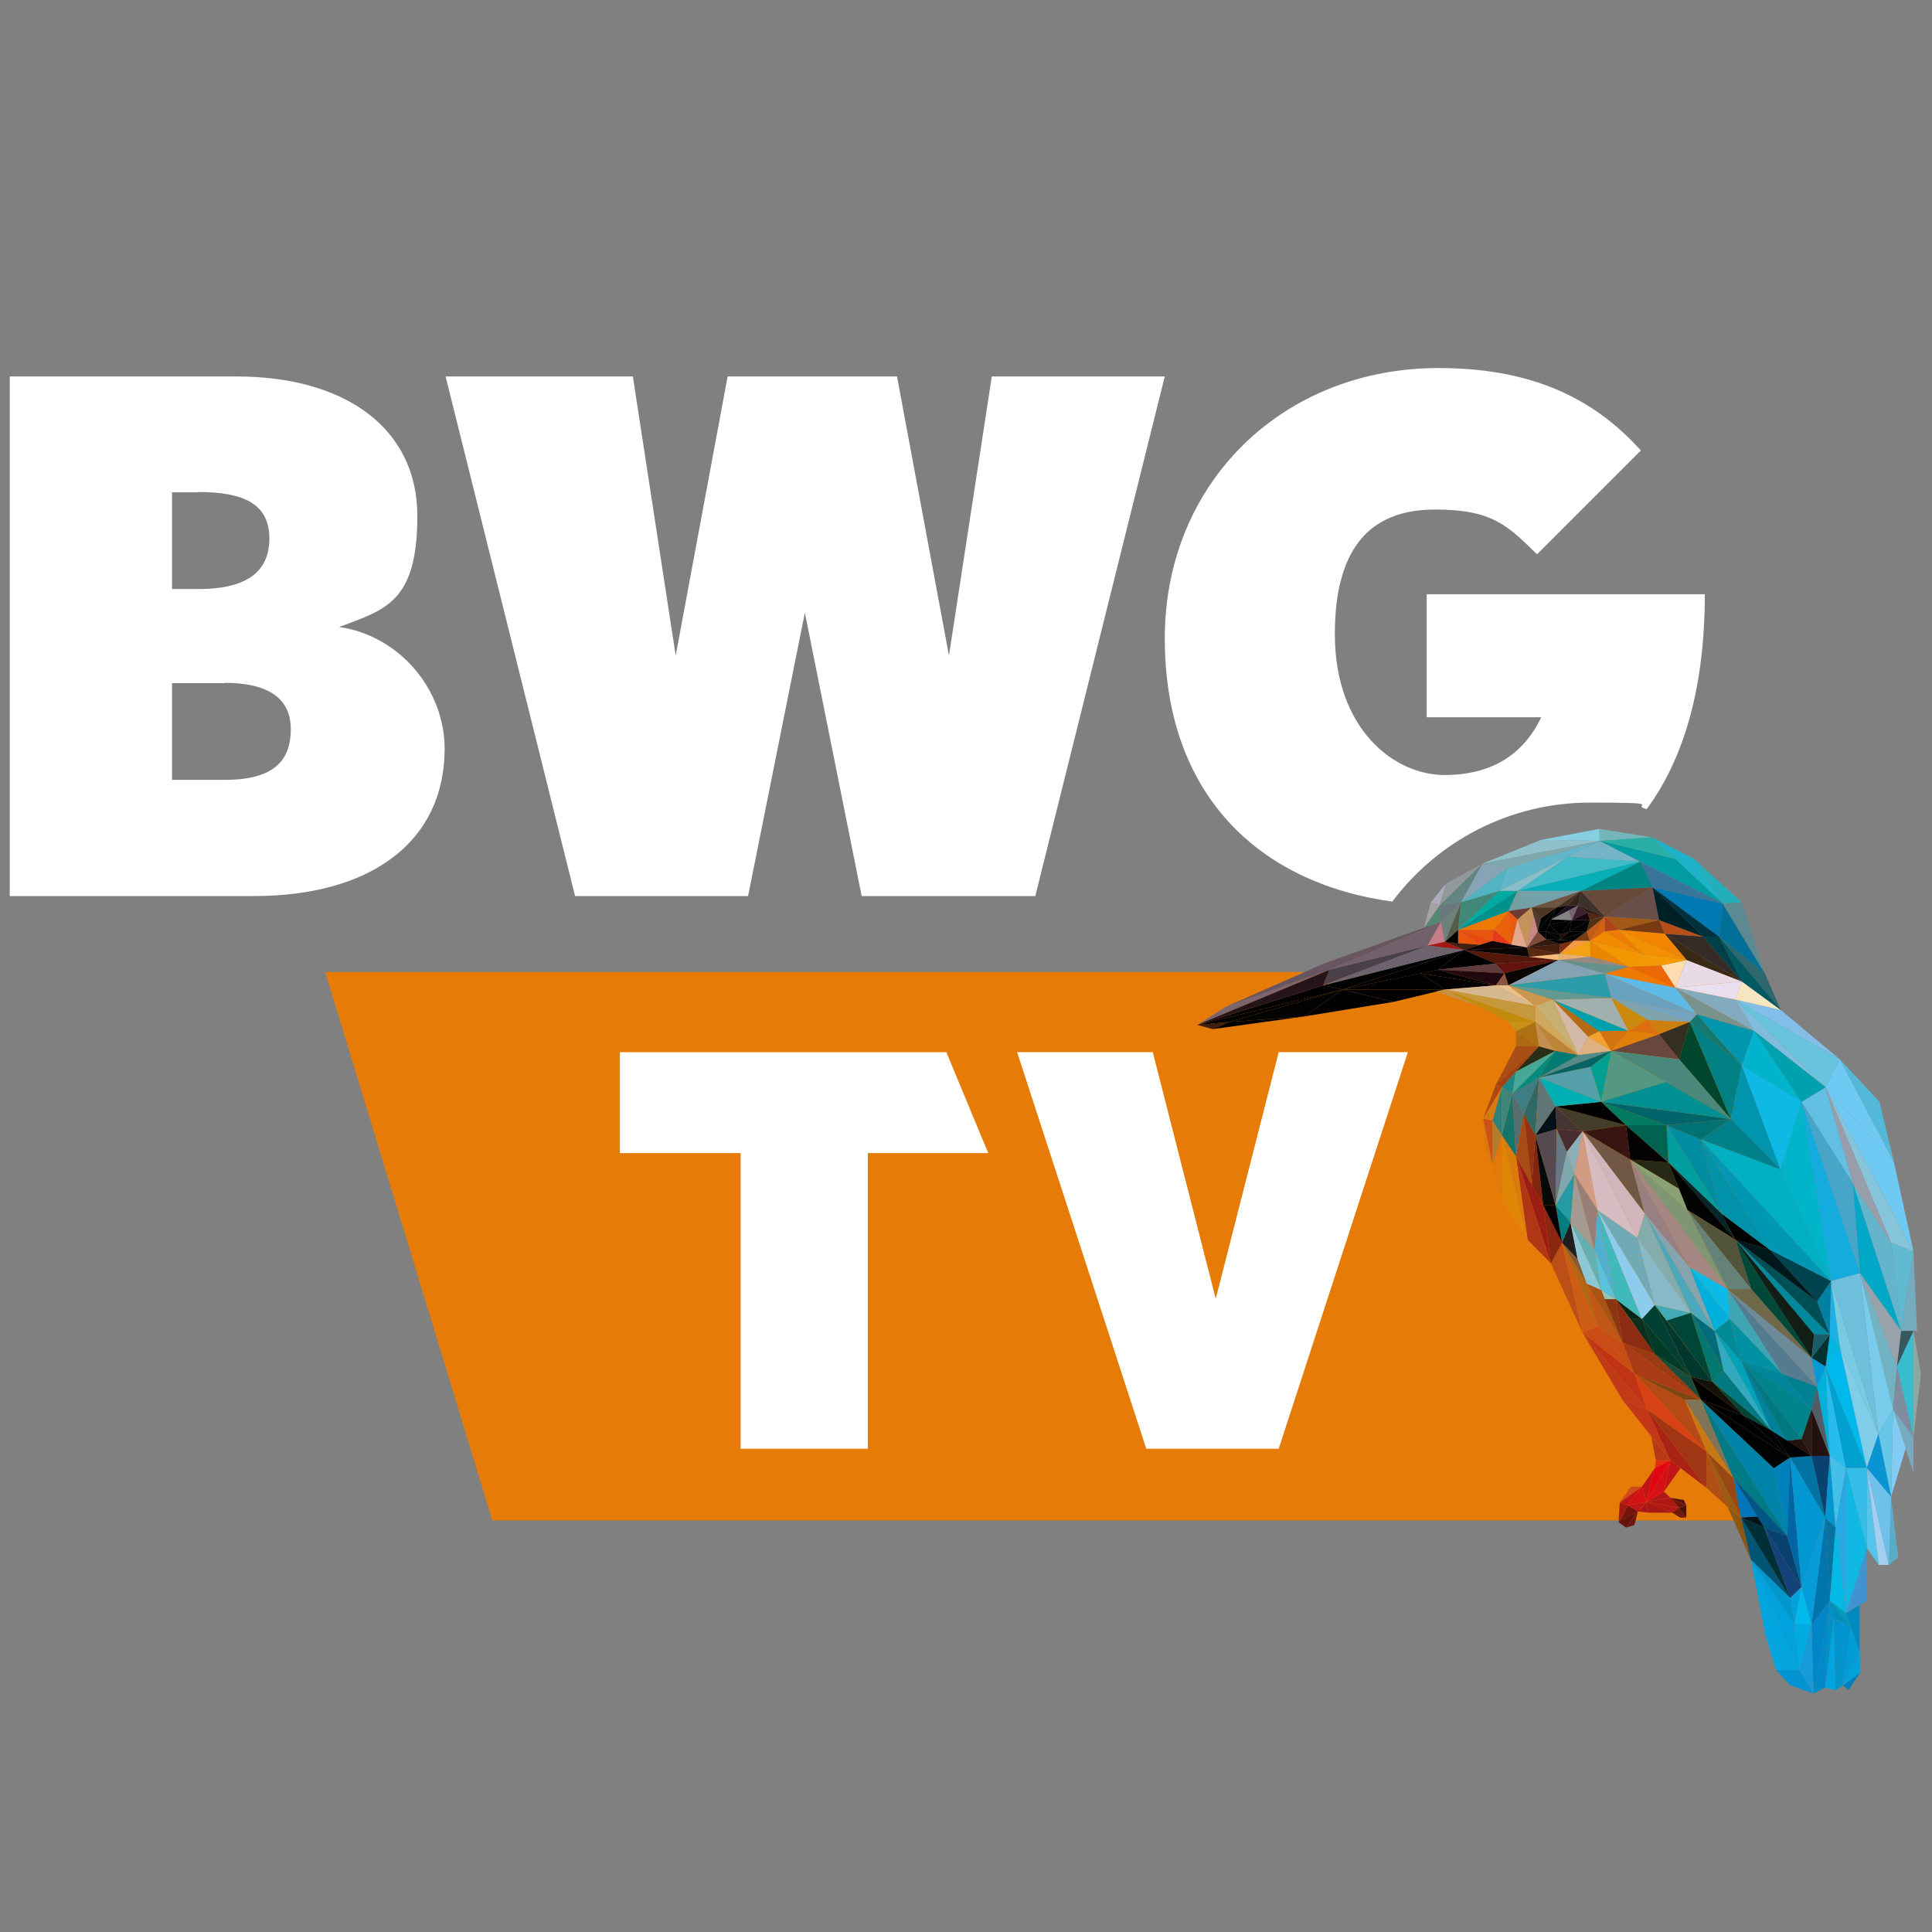 <?xml version="1.0" encoding="UTF-8"?>
<svg id="Laag_1" xmlns="http://www.w3.org/2000/svg" xmlns:xlink="http://www.w3.org/1999/xlink" version="1.1" viewBox="0 0 595.3 595.3">
  <rect x="0" y="0" width="595.3" height="595.3" fill="#808080" stroke="none"/>
  <!-- Generator: Adobe Illustrator 29.2.1, SVG Export Plug-In . SVG Version: 2.1.0 Build 116)  -->
  <defs>
    <style>
      .st0 {
        fill: #00afb4;
      }

      .st1 {
        fill: #88b9c9;
      }

      .st2 {
        fill: #1eb2c9;
      }

      .st3 {
        fill: #b14116;
      }

      .st4 {
        fill: #ad1815;
      }

      .st5 {
        fill: #6b150c;
      }

      .st6 {
        fill: #0097ae;
      }

      .st7 {
        fill: #0fb9e3;
      }

      .st8 {
        fill: #e0800a;
      }

      .st9 {
        fill: #c39242;
      }

      .st10 {
        fill: #562819;
      }

      .st11 {
        fill: #00b9ea;
      }

      .st12 {
        fill: #92c6b4;
      }

      .st13 {
        fill: #0085c8;
      }

      .st14 {
        fill: #008a80;
      }

      .st15 {
        fill: #13130c;
      }

      .st16 {
        fill: #0097cc;
      }

      .st17 {
        fill: #21080e;
      }

      .st18 {
        fill: #006b7b;
      }

      .st19 {
        fill: #06afb7;
      }

      .st20 {
        fill: #ad1816;
      }

      .st21 {
        fill: #85acac;
      }

      .st22 {
        fill: #0097b4;
      }

      .st23 {
        fill: #0bbae6;
      }

      .st24 {
        fill: #e3a78b;
      }

      .st25 {
        fill: #c03a17;
      }

      .st26 {
        fill: #62b6c9;
      }

      .st27 {
        fill: #5eb9e6;
      }

      .st28 {
        fill: #e63a18;
      }

      .st29 {
        fill: #c13317;
      }

      .st30 {
        fill: #d74214;
      }

      .st31 {
        fill: #9c1d14;
      }

      .st32 {
        fill: #a44116;
      }

      .st33 {
        fill: #5b2911;
      }

      .st34 {
        fill: #00251b;
      }

      .st35 {
        fill: #494049;
      }

      .st36 {
        fill: #007273;
      }

      .st37 {
        fill: #88a2b6;
      }

      .st38 {
        fill: #685563;
      }

      .st39 {
        fill: #422110;
      }

      .st40 {
        fill: #0095ca;
      }

      .st41 {
        fill: #807358;
      }

      .st42 {
        fill: #195d68;
      }

      .st43 {
        fill: #556d70;
      }

      .st44 {
        fill: #0092a2;
      }

      .st45 {
        fill: #58c1db;
      }

      .st46 {
        fill: #cd8010;
      }

      .st47 {
        fill: #39759b;
      }

      .st48 {
        fill: #cb974e;
      }

      .st49 {
        fill: #cb890c;
      }

      .st50 {
        fill: #0065a3;
      }

      .st51 {
        fill: #64140e;
      }

      .st52 {
        fill: #883712;
      }

      .st53 {
        fill: #549782;
      }

      .st54 {
        fill: #855a38;
      }

      .st55 {
        fill: #007880;
      }

      .st56 {
        fill: #90989a;
      }

      .st57 {
        fill: #352f22;
      }

      .st58 {
        fill: #05a6e0;
      }

      .st59 {
        fill: #f59b00;
      }

      .st60 {
        fill: #004938;
      }

      .st61 {
        fill: #d57a10;
      }

      .st62 {
        fill: #75b3c6;
      }

      .st63 {
        fill: #f6a016;
      }

      .st64 {
        fill: #0873a0;
      }

      .st65 {
        fill: #549fa9;
      }

      .st66 {
        fill: #97a2aa;
      }

      .st67 {
        fill: #007dba;
      }

      .st68 {
        fill: #009d9f;
      }

      .st69 {
        fill: #d04a1c;
      }

      .st70 {
        fill: #56170b;
      }

      .st71 {
        fill: #008a98;
      }

      .st72 {
        fill: #2c686d;
      }

      .st73 {
        fill: #00b9ec;
      }

      .st74 {
        fill: #a74c16;
      }

      .st75 {
        fill: #557b90;
      }

      .st76 {
        fill: #272916;
      }

      .st77 {
        fill: #d0b6bc;
      }

      .st78 {
        fill: #041118;
      }

      .st79 {
        fill: #050304;
      }

      .st80 {
        fill: #82cbf2;
      }

      .st81 {
        fill: #e0b180;
      }

      .st82 {
        fill: #c18b0c;
      }

      .st83 {
        fill: #54b9d8;
      }

      .st84 {
        fill: #76cae2;
      }

      .st85 {
        fill: #cb5216;
      }

      .st86 {
        fill: #471e0e;
      }

      .st87 {
        fill: #80a7ac;
      }

      .st88 {
        fill: #00b4ce;
      }

      .st89 {
        fill: #7a928c;
      }

      .st90 {
        fill: #1e1e21;
      }

      .st91 {
        fill: #03131c;
      }

      .st92 {
        fill: #c6af73;
      }

      .st93 {
        fill: #007870;
      }

      .st94 {
        fill: #00a1ae;
      }

      .st95 {
        fill: #00889d;
      }

      .st96 {
        fill: #55c3ea;
      }

      .st97 {
        fill: #eb6109;
      }

      .st98 {
        fill: #74160d;
      }

      .st99 {
        fill: #d31116;
      }

      .st100 {
        fill: #00323e;
      }

      .st101 {
        fill: #3e212f;
      }

      .st102 {
        fill: #23110a;
      }

      .st103 {
        fill: #812510;
      }

      .st104 {
        fill: #b13616;
      }

      .st105 {
        fill: #385860;
      }

      .st106 {
        fill: #fdddb0;
      }

      .st107 {
        fill: #85c4d9;
      }

      .st108 {
        fill: #995c14;
      }

      .st109 {
        fill: #00a1d0;
      }

      .st110 {
        fill: #0080ba;
      }

      .st111 {
        fill: #0075ba;
      }

      .st112 {
        fill: #00838b;
      }

      .st113 {
        fill: #e37809;
      }

      .st114 {
        fill: #00808b;
      }

      .st115 {
        fill: #da7c0d;
      }

      .st116 {
        fill: #0b94d3;
      }

      .st117 {
        fill: #47a5c7;
      }

      .st118 {
        fill: #00859a;
      }

      .st119 {
        fill: #c94c16;
      }

      .st120 {
        fill: #d29c84;
      }

      .st121 {
        fill: #030a08;
      }

      .st122 {
        fill: #75a4c1;
      }

      .st123 {
        fill: #14acde;
      }

      .st124 {
        fill: #60b9ce;
      }

      .st125 {
        fill: #f9ba7b;
      }

      .st126 {
        fill: #64b4cb;
      }

      .st127 {
        fill: #c15717;
      }

      .st128 {
        fill: #c18b0d;
      }

      .st129 {
        fill: #8cafb9;
      }

      .st130 {
        fill: #a11814;
      }

      .st131 {
        fill: #6d626e;
      }

      .st132 {
        fill: #628582;
      }

      .st133 {
        fill: #6ec1eb;
      }

      .st134 {
        fill: #16756a;
      }

      .st135 {
        fill: #a71815;
      }

      .st136 {
        fill: #80cde9;
      }

      .st137 {
        fill: #85a4af;
      }

      .st138 {
        fill: #0094ae;
      }

      .st139 {
        fill: #555d49;
      }

      .st140 {
        fill: #f49800;
      }

      .st141 {
        fill: #ea560d;
      }

      .st142 {
        fill: #010102;
      }

      .st143 {
        fill: #c69019;
      }

      .st144 {
        fill: #2aafa7;
      }

      .st145 {
        fill: #4f3b2f;
      }

      .st146 {
        fill: #977f82;
      }

      .st147 {
        fill: #64140d;
      }

      .st148 {
        fill: #7b2f10;
      }

      .st149 {
        fill: #684f4a;
      }

      .st150 {
        fill: #039ad7;
      }

      .st151 {
        fill: #00a4de;
      }

      .st152 {
        fill: #b47d2d;
      }

      .st153 {
        fill: #8eccee;
      }

      .st154 {
        fill: #68c7e9;
      }

      .st155 {
        fill: #009f92;
      }

      .st156 {
        fill: #004634;
      }

      .st157 {
        fill: #da780e;
      }

      .st158 {
        fill: #418578;
      }

      .st159 {
        fill: #009ca2;
      }

      .st160 {
        fill: #272f19;
      }

      .st161 {
        fill: #008583;
      }

      .st162 {
        fill: #251010;
      }

      .st163 {
        fill: #d5b790;
      }

      .st164 {
        fill: #607575;
      }

      .st165 {
        fill: #111e16;
      }

      .st166 {
        fill: #2a1d13;
      }

      .st167 {
        fill: #c67c85;
      }

      .st168 {
        fill: #00b8e0;
      }

      .st169 {
        fill: #5baac8;
      }

      .st170 {
        fill: #e8bf8a;
      }

      .st171 {
        fill: #030203;
      }

      .st172 {
        fill: #6d807a;
      }

      .st173 {
        fill: #989daa;
      }

      .st174 {
        fill: #bb4f17;
      }

      .st175 {
        fill: #c64d16;
      }

      .st176 {
        fill: #6a473e;
      }

      .st177 {
        fill: #009cd6;
      }

      .st178 {
        fill: #c33617;
      }

      .st179 {
        fill: #532f13;
      }

      .st180 {
        fill: #ebaf6d;
      }

      .st181 {
        fill: #32251a;
      }

      .st182 {
        fill: #f18400;
      }

      .st183 {
        fill: #00afc1;
      }

      .st184 {
        fill: #352c28;
      }

      .st185 {
        fill: #7a3c11;
      }

      .st186 {
        fill: #147870;
      }

      .st187 {
        fill: #548875;
      }

      .st188 {
        fill: #8c5713;
      }

      .st189 {
        fill: #75a2aa;
      }

      .st190 {
        fill: #978982;
      }

      .st191 {
        fill: #525d68;
      }

      .st192 {
        fill: #00b1d9;
      }

      .st193 {
        fill: #80bcdd;
      }

      .st194 {
        fill: #658278;
      }

      .st195 {
        fill: #007098;
      }

      .st196 {
        fill: #5d8a92;
      }

      .st197 {
        fill: #004034;
      }

      .st198 {
        fill: #e9dfef;
      }

      .st199 {
        fill: #af4f16;
      }

      .st200 {
        fill: #3a2915;
      }

      .st201 {
        fill: #f5e6c1;
      }

      .st202 {
        fill: #00928a;
      }

      .st203 {
        fill: #6fcaf3;
      }

      .st204 {
        fill: #7d6570;
      }

      .st205 {
        fill: #ae6914;
      }

      .st206 {
        fill: #511010;
      }

      .st207 {
        fill: #008083;
      }

      .st208 {
        fill: #4193d0;
      }

      .st209 {
        fill: #004f55;
      }

      .st210 {
        fill: #8d2c12;
      }

      .st211 {
        fill: #629991;
      }

      .st212 {
        fill: #0b2e21;
      }

      .st213 {
        fill: #27bceb;
      }

      .st214 {
        fill: #249aa4;
      }

      .st215 {
        fill: #008abf;
      }

      .st216 {
        fill: #4d0f0f;
      }

      .st217 {
        fill: #e20613;
      }

      .st218 {
        fill: #201324;
      }

      .st219 {
        fill: #fff;
      }

      .st220 {
        fill: #002125;
      }

      .st221 {
        fill: #0078b2;
      }

      .st222 {
        fill: #1e8888;
      }

      .st223 {
        fill: #68c4dd;
      }

      .st224 {
        fill: #433d2b;
      }

      .st225 {
        fill: #a45816;
      }

      .st226 {
        fill: #7ea7af;
      }

      .st227 {
        fill: #00262e;
      }

      .st228 {
        fill: #ec6807;
      }

      .st229 {
        fill: #68555d;
      }

      .st230 {
        fill: #311a0f;
      }

      .st231 {
        fill: #00462e;
      }

      .st232 {
        fill: #b16715;
      }

      .st233 {
        fill: #804a3b;
      }

      .st234 {
        fill: #d76113;
      }

      .st235 {
        fill: #00abe4;
      }

      .st236 {
        fill: #d4bcc2;
      }

      .st237 {
        fill: #83bee9;
      }

      .st238 {
        fill: #007d80;
      }

      .st239 {
        fill: #43bfe9;
      }

      .st240 {
        fill: #69a2bf;
      }

      .st241 {
        fill: #e8490f;
      }

      .st242 {
        fill: #00434f;
      }

      .st243 {
        fill: #ea590c;
      }

      .st244 {
        fill: #531111;
      }

      .st245 {
        fill: #0092c7;
      }

      .st246 {
        fill: #858285;
      }

      .st247 {
        fill: #f3a22e;
      }

      .st248 {
        fill: #83aabf;
      }

      .st249 {
        fill: #00b9e5;
      }

      .st250 {
        fill: #110506;
      }

      .st251 {
        fill: #e8dbe5;
      }

      .st252 {
        fill: #49887b;
      }

      .st253 {
        fill: #75aabf;
      }

      .st254 {
        fill: #acacbc;
      }

      .st255 {
        fill: #008acb;
      }

      .st256 {
        fill: #528a8a;
      }

      .st257 {
        fill: #007a85;
      }

      .st258 {
        fill: #993b14;
      }

      .st259 {
        fill: #043232;
      }

      .st260 {
        fill: #d07512;
      }

      .st261 {
        fill: #3f7d85;
      }

      .st262 {
        fill: #64928a;
      }

      .st263 {
        fill: #18060f;
      }

      .st264 {
        fill: #005860;
      }

      .st265 {
        fill: #dd6e0f;
      }

      .st266 {
        fill: #705844;
      }

      .st267 {
        fill: #c11617;
      }

      .st268 {
        fill: #4aa7bc;
      }

      .st269 {
        fill: #31aabf;
      }

      .st270 {
        fill: #783b11;
      }

      .st271 {
        fill: #8ac8d5;
      }

      .st272 {
        fill: #004049;
      }

      .st273 {
        fill: #8abcc9;
      }

      .st274 {
        fill: #88553e;
      }

      .st275 {
        fill: #a93c16;
      }

      .st276 {
        fill: #ac4a16;
      }

      .st277 {
        fill: #63afb1;
      }

      .st278 {
        fill: #331c0f;
      }

      .st279 {
        fill: #ce8588;
      }

      .st280 {
        fill: #00181c;
      }

      .st281 {
        fill: #994715;
      }

      .st282 {
        fill: #0eb9e5;
      }

      .st283 {
        fill: #a4a1a1;
      }

      .st284 {
        fill: #53b4c1;
      }

      .st285 {
        fill: #007b73;
      }

      .st286 {
        fill: #73606b;
      }

      .st287 {
        fill: #00aaa0;
      }

      .st288 {
        fill: #006352;
      }

      .st289 {
        fill: #c6925c;
      }

      .st290 {
        fill: #72150c;
      }

      .st291 {
        fill: #005575;
      }

      .st292 {
        fill: #463434;
      }

      .st293 {
        fill: #7f8c9f;
      }

      .st294 {
        fill: #40b9bd;
      }

      .st295 {
        fill: #0097d1;
      }

      .st296 {
        fill: #62bfe3;
      }

      .st297 {
        fill: #3ea5b4;
      }

      .st298 {
        fill: #008fb9;
      }

      .st299 {
        fill: #0094d3;
      }

      .st300 {
        fill: #af1816;
      }

      .st301 {
        fill: #4f3421;
      }

      .st302 {
        fill: #f49a43;
      }

      .st303 {
        fill: #86cfe3;
      }

      .st304 {
        fill: #0093d2;
      }

      .st305 {
        fill: #f28b00;
      }

      .st306 {
        fill: #306865;
      }

      .st307 {
        fill: #72b6bb;
      }

      .st308 {
        fill: #6d5541;
      }

      .st309 {
        fill: #0073a2;
      }

      .st310 {
        fill: #a59a92;
      }

      .st311 {
        fill: #39bbd0;
      }

      .st312 {
        fill: #2a827b;
      }

      .st313 {
        fill: #7d4712;
      }

      .st314 {
        fill: #492b32;
      }

      .st315 {
        fill: #c87812;
      }

      .st316 {
        fill: #ab7113;
      }

      .st317 {
        fill: #42bbc9;
      }

      .st318 {
        fill: #54afce;
      }

      .st319 {
        fill: #977f78;
      }

      .st320 {
        fill: #a94f16;
      }

      .st321 {
        fill: #b64a17;
      }

      .st322 {
        fill: #005585;
      }

      .st323 {
        fill: #00656b;
      }

      .st324 {
        fill: #00a1b9;
      }

      .st325 {
        fill: #010203;
      }

      .st326 {
        fill: #391511;
      }

      .st327 {
        fill: #c19051;
      }

      .st328 {
        fill: #059cd9;
      }

      .st329 {
        fill: #bf1717;
      }

      .st330 {
        fill: #00a7c7;
      }

      .st331 {
        fill: #3f1e0f;
      }

      .st332 {
        fill: #8a2711;
      }

      .st333 {
        fill: #b46c14;
      }

      .st334 {
        fill: #a4ceef;
      }

      .st335 {
        fill: #923413;
      }

      .st336 {
        fill: #b64e17;
      }

      .st337 {
        fill: #418878;
      }

      .st338 {
        fill: #0092a9;
      }

      .st339 {
        fill: #ef7900;
      }

      .st340 {
        fill: #056265;
      }

      .st341 {
        fill: #70aab4;
      }

      .st342 {
        fill: #e22d13;
      }

      .st343 {
        fill: #1a4c3b;
      }

      .st344 {
        fill: #70684a;
      }

      .st345 {
        fill: #432e28;
      }

      .st346 {
        fill: #33bde7;
      }

      .st347 {
        fill: #c11717;
      }

      .st348 {
        fill: #85a2b4;
      }

      .st349 {
        fill: #a2afaf;
      }

      .st350 {
        fill: #a13615;
      }

      .st351 {
        fill: #e08607;
      }

      .st352 {
        fill: #a48782;
      }

      .st353 {
        fill: #260d09;
      }

      .st354 {
        fill: #677885;
      }

      .st355 {
        fill: #e67b07;
      }

      .st356 {
        fill: #78cbeb;
      }

      .st357 {
        fill: #004638;
      }

      .st358 {
        fill: #739fa2;
      }

      .st359 {
        fill: #e9550d;
      }

      .st360 {
        fill: #41aab4;
      }

      .st361 {
        fill: #00382f;
      }

      .st362 {
        fill: #0097d3;
      }

      .st363 {
        fill: #007a82;
      }

      .st364 {
        fill: #00b5ca;
      }

      .st365 {
        fill: #756270;
      }

      .st366 {
        fill: #a92415;
      }

      .st367 {
        fill: #88a275;
      }

      .st368 {
        fill: #007b62;
      }

      .st369 {
        fill: #a41915;
      }

      .st370 {
        fill: #2d9ca9;
      }

      .st371 {
        fill: #0a426f;
      }

      .st372 {
        fill: #7f9675;
      }

      .st373 {
        fill: #159bd8;
      }

      .st374 {
        fill: #0075ad;
      }

      .st375 {
        fill: #72160c;
      }

      .st376 {
        fill: #23afb9;
      }

      .st377 {
        fill: #c6983e;
      }

      .st378 {
        fill: #009fac;
      }

      .st379 {
        fill: #d51016;
      }

      .st380 {
        fill: #002f37;
      }

      .st381 {
        fill: #cd5d15;
      }

      .st382 {
        fill: #6d8a99;
      }

      .st383 {
        fill: #008f92;
      }

      .st384 {
        fill: #684a39;
      }

      .st385 {
        fill: #52553b;
      }

      .st386 {
        fill: #0080a3;
      }

      .st387 {
        fill: #cfa75d;
      }

      .st388 {
        fill: #6d3b32;
      }

      .st389 {
        fill: #d3b9a9;
      }

      .st390 {
        fill: #009cbe;
      }

      .st391 {
        fill: #00809a;
      }

      .st392 {
        fill: #5f3b3e;
      }

      .st393 {
        fill: #f49600;
      }

      .st394 {
        fill: #010202;
      }

      .st395 {
        fill: #0083a8;
      }

      .st396 {
        fill: #008090;
      }

      .st397 {
        fill: #1bb1e7;
      }

      .st398 {
        fill: #c35c16;
      }

      .st399 {
        fill: #25151a;
      }

      .st400 {
        fill: #144278;
      }

      .st401 {
        fill: #8da7a4;
      }

      .st402 {
        fill: #008da4;
      }

      .st403 {
        fill: #554a4f;
      }

      .st404 {
        fill: #ec8500;
      }

      .st405 {
        fill: #010303;
      }

      .st406 {
        fill: #45a795;
      }

      .st407 {
        fill: #003b28;
      }

      .st408 {
        fill: #a75416;
      }

      .st409 {
        fill: #b63817;
      }

      .st410 {
        fill: #ef7c00;
      }

      .st411 {
        fill: #f39001;
      }

      .st412 {
        fill: #24abe3;
      }

      .st413 {
        fill: #bc8436;
      }

      .st414 {
        fill: #00a2dd;
      }

      .st415 {
        fill: #0a0404;
      }

      .st416 {
        fill: #6dbfdb;
      }

      .st417 {
        fill: #00a1dc;
      }

      .st418 {
        fill: #68787d;
      }

      .st419 {
        fill: #00afdb;
      }

      .st420 {
        fill: #070403;
      }

      .st421 {
        fill: #80a4ac;
      }

      .st422 {
        fill: #90c1cb;
      }

      .st423 {
        fill: #72b3c3;
      }

      .st424 {
        fill: #3d312b;
      }

      .st425 {
        fill: #0094d1;
      }
    </style>
  </defs>
  <rect class="st219" x="166.1" y="320.8" width="285.9" height="136.9"/>
  <path class="st355" d="M100.2,299.5l51.5,169h383.6v-169H100.2ZM267.4,355.3v91.1h-39.2v-91.1h-37.2v-31.1h100.6l12.9,31.1h-37.2ZM394,446.4h-40.8l-39.8-122.2h41.8l19.4,76,19.4-76h39.8l-39.8,122.2Z"/>
  <g>
    <path class="st219" d="M78.2,276.1H3V116h69.9c33.5,0,55.7,16,55.7,43s-10.3,28.9-24.1,34.2c18.4,2.6,32.5,19.1,32.5,37.5,0,28.7-22.8,45.4-58.8,45.4ZM61.1,151.7h-8.1v29.8h8.1c14.5,0,21.9-5,21.9-15.6s-7.9-14.3-21.9-14.3ZM69.2,210.5h-16.2v29.8h16.2c14.9,0,20.4-5.7,20.4-15.6,0-9.7-7.2-14.3-20.4-14.3Z"/>
    <path class="st219" d="M318.8,276.1h-53.3l-17.5-87.3-17.5,87.3h-53.3l-39.9-160.1h57.7l13.2,86,16-86h52.2l16,86,13.2-86h53.3l-39.9,160.1Z"/>
    <path class="st219" d="M439.6,183.1v37.9h35.3c-5,10.5-14.2,17.8-29.8,17.8s-33.8-14.2-33.8-43.4,13.2-38.4,30.9-38.4,22.4,5,31.4,13.8l32-32c-12.7-14-30.7-25.4-62.3-25.4-48.2,0-84.4,35.5-84.4,83.3s28.6,75.4,70.1,81.1c13.9-18.5,36-30.5,60.9-30.5s11.9.7,17.5,2c11.5-15.6,17.9-37.6,17.9-66.2h-85.7Z"/>
  </g>
  <g>
    <polygon class="st75" points="532.3 397.2 559.9 427.3 549.1 423.3 532.3 397.2"/>
    <polygon class="st269" points="531.1 422.4 528.3 410.1 545.7 440.7 531.1 422.4"/>
    <polygon class="st341" points="504.5 381.4 509.9 402.1 492.2 372.8 504.5 381.4"/>
    <polygon class="st277" points="491.3 385 493.4 397.5 483.9 376.6 491.3 385"/>
    <polygon class="st68" points="530.4 373.9 513.5 346.7 514.1 358.2 530.4 373.9"/>
    <polygon class="st76" points="517.3 366.3 502.3 357.3 514.1 358.2 517.3 366.3"/>
    <polygon class="st224" points="479.3 340.9 487.6 348.6 501 346.7 479.3 340.9"/>
    <polygon class="st168" points="563.8 411.2 566.9 414.9 562.5 421.1 563.8 411.2"/>
    <polygon class="st65" points="474.2 332 490.1 328.7 493.4 339.5 474.2 332"/>
    <polygon class="st20" points="507.9 466.1 504.7 465.7 506.1 464.2 507.3 462.8 507.6 464.1 507.9 466.1"/>
    <polygon class="st4" points="507.3 462.8 517.4 464.6 514.7 461.5 507.3 462.8"/>
    <polygon class="st353" points="480.7 288 480.7 289.6 483.6 287 480.7 288"/>
    <polygon class="st278" points="470.5 291.9 480.7 290.9 476.4 289.4 470.5 291.9"/>
    <polygon class="st142" points="476.4 287 479.6 279.6 473.8 287 476.4 287"/>
    <polygon class="st233" points="476.4 289.4 470.5 291.9 473.8 287 476.4 289.4"/>
    <polygon class="st149" points="511.2 283.5 509.2 273.4 494.5 282.4 511.2 283.5"/>
    <polygon class="st39" points="451.1 292.7 456 291.1 445.2 290.2 451.1 292.7"/>
    <polygon class="st97" points="460.3 286.5 465.7 291.1 464.8 280.7 460.3 286.5"/>
    <polygon class="st142" points="524.1 431.3 537.3 436.2 521 424.2 524.1 431.3"/>
    <polygon class="st395" points="546.6 452.4 524.1 431.3 550.7 473.3 546.6 452.4"/>
    <polygon class="st343" points="521 424.2 509.9 417.3 524.1 431.3 521 424.2"/>
    <polygon class="st330" points="585.8 410.1 573.1 392.3 570.9 364.5 585.8 410.1"/>
    <polygon class="st46" points="520.7 314.9 511.2 318.7 507.6 314.3 520.7 314.9"/>
    <polygon class="st333" points="489.3 319.4 478.4 308 492.8 317.8 489.3 319.4"/>
    <polygon class="st142" points="413.7 304.9 437.7 299.9 445.2 304.9 413.7 304.9"/>
    <polygon class="st331" points="368.9 315.8 373.7 317.1 378.7 314.9 368.9 315.8"/>
    <polygon class="st142" points="368.9 315.8 378.7 314.9 413.7 304.9 368.9 315.8"/>
    <polygon class="st142" points="451.1 292.7 413.7 304.9 443.1 298.8 451.1 292.7"/>
    <polygon class="st142" points="368.9 315.8 407.7 303.6 413.7 304.9 368.9 315.8"/>
    <polygon class="st204" points="377.5 310.3 368.9 315.8 409.7 298.8 377.5 310.3"/>
    <polygon class="st399" points="407.7 303.6 409.7 298.8 368.9 315.8 407.7 303.6"/>
    <polygon class="st38" points="377.5 310.3 407.9 296.9 409.7 298.8 377.5 310.3"/>
    <polygon class="st229" points="444 284 407.9 296.9 409.7 298.8 444 284"/>
    <polygon class="st167" points="439.8 291.4 444 284 445.2 290.2 439.8 291.4"/>
    <polygon class="st369" points="439.8 291.4 451.1 292.7 445.2 290.2 439.8 291.4"/>
    <polygon class="st394" points="407.7 303.6 451.1 292.7 413.7 304.9 407.7 303.6"/>
    <polygon class="st286" points="409.7 298.8 439.8 291.4 444 284 409.7 298.8"/>
    <polygon class="st35" points="407.7 303.6 439.8 291.4 409.7 298.8 407.7 303.6"/>
    <polygon class="st131" points="451.1 292.7 439.8 291.4 407.7 303.6 451.1 292.7"/>
    <polygon class="st142" points="443.1 298.8 451.1 292.7 460.9 296.9 443.1 298.8"/>
    <polygon class="st142" points="378.7 314.9 373.7 317.1 401.8 313.2 378.7 314.9"/>
    <polygon class="st394" points="413.7 304.9 401.8 313.2 378.7 314.9 413.7 304.9"/>
    <polygon class="st142" points="413.7 304.9 429.4 308.7 401.8 313.2 413.7 304.9"/>
    <polygon class="st142" points="413.7 304.9 429.4 308.7 445.2 304.9 413.7 304.9"/>
    <polygon class="st142" points="460.9 303.6 445.2 304.9 437.7 299.9 460.9 303.6"/>
    <polygon class="st392" points="443.1 298.8 463.6 299.9 460.9 296.9 443.1 298.8"/>
    <polygon class="st142" points="460.9 303.6 443.1 298.8 437.7 299.9 460.9 303.6"/>
    <polygon class="st17" points="463.6 299.9 460.9 303.6 443.1 298.8 463.6 299.9"/>
    <polygon class="st274" points="460.9 303.6 464.8 303.6 463.6 299.9 460.9 303.6"/>
    <polygon class="st51" points="460.9 296.9 480.2 295.8 463.6 299.9 460.9 296.9"/>
    <polygon class="st70" points="451.1 292.7 480.2 295.8 460.9 296.9 451.1 292.7"/>
    <polygon class="st9" points="445.2 304.9 442.5 305.5 455.5 310 445.2 304.9"/>
    <polygon class="st82" points="464.8 314.9 455.5 310 473.1 314.9 464.8 314.9"/>
    <polygon class="st128" points="445.2 304.9 455.5 310 473.1 314.9 445.2 304.9"/>
    <polygon class="st163" points="460.9 303.6 445.2 304.9 473.1 310 460.9 303.6"/>
    <polygon class="st377" points="473.1 314.9 473.1 310 445.2 304.9 473.1 314.9"/>
    <polygon class="st143" points="464.8 314.9 467.1 317.8 473.1 314.9 464.8 314.9"/>
    <polygon class="st316" points="474.2 322.4 473.1 314.9 467.1 317.8 474.2 322.4"/>
    <polygon class="st205" points="467.1 322.4 467.1 317.8 474.2 322.4 467.1 322.4"/>
    <polygon class="st320" points="460.9 334.2 467.1 322.4 474.2 322.4 460.9 334.2"/>
    <polygon class="st276" points="457 344.7 460.9 334.2 462.8 335 457 344.7"/>
    <polygon class="st32" points="474.2 322.4 462.8 335 460.9 334.2 474.2 322.4"/>
    <polygon class="st160" points="479.3 323.8 467.1 330.2 474.2 322.4 479.3 323.8"/>
    <polygon class="st327" points="473.1 314.9 479.3 323.8 474.2 322.4 473.1 314.9"/>
    <polygon class="st170" points="473.1 310 460.9 303.6 464.8 303.6 473.1 310"/>
    <polygon class="st48" points="478.4 308 464.8 303.6 473.1 310 478.4 308"/>
    <polygon class="st389" points="489.3 319.4 478.4 308 486.3 325.1 489.3 319.4"/>
    <polygon class="st413" points="479.3 323.8 486.3 325.1 473.1 314.9 479.3 323.8"/>
    <polygon class="st387" points="473.1 310 486.3 325.1 473.1 314.9 473.1 310"/>
    <polygon class="st92" points="478.4 308 473.1 310 486.3 325.1 478.4 308"/>
    <polygon class="st378" points="501.8 317.6 492.8 317.8 478.4 308 501.8 317.6"/>
    <polygon class="st349" points="496.5 307.5 501.8 317.6 478.4 308 496.5 307.5"/>
    <polygon class="st211" points="464.8 303.6 478.4 308 496.5 307.5 464.8 303.6"/>
    <polygon class="st420" points="480.2 295.8 464.8 303.6 463.6 299.9 480.2 295.8"/>
    <polygon class="st190" points="480.2 295.8 501.8 297.9 490.1 294.8 480.2 295.8"/>
    <polygon class="st262" points="494.5 300 501.8 297.9 480.2 295.8 494.5 300"/>
    <polygon class="st348" points="464.8 303.6 480.2 295.8 494.5 300 464.8 303.6"/>
    <polygon class="st27" points="522.9 312.5 516.2 304.3 494.5 300 522.9 312.5"/>
    <polygon class="st421" points="496.5 307.5 507.6 314.3 520.7 314.9 496.5 307.5"/>
    <polygon class="st122" points="522.9 312.5 520.7 314.9 496.5 307.5 522.9 312.5"/>
    <polygon class="st240" points="494.5 300 496.5 307.5 522.9 312.5 494.5 300"/>
    <polygon class="st370" points="464.8 303.6 494.5 300 496.5 307.5 464.8 303.6"/>
    <polygon class="st247" points="489.3 319.4 492.8 317.8 496.5 323.8 489.3 319.4"/>
    <polygon class="st81" points="486.3 325.1 496.5 323.8 489.3 319.4 486.3 325.1"/>
    <polygon class="st260" points="501.8 317.6 496.5 323.8 492.8 317.8 501.8 317.6"/>
    <polygon class="st8" points="511.2 318.7 496.5 323.8 501.8 317.6 511.2 318.7"/>
    <polygon class="st49" points="496.5 307.5 501.8 317.6 507.6 314.3 496.5 307.5"/>
    <polygon class="st265" points="511.2 318.7 507.6 314.3 501.8 317.6 511.2 318.7"/>
    <polygon class="st176" points="496.5 323.8 517.4 326.4 511.2 318.7 496.5 323.8"/>
    <polygon class="st57" points="520.7 314.9 517.4 326.4 511.2 318.7 520.7 314.9"/>
    <polygon class="st186" points="522.9 312.5 520.7 314.9 536.7 328.3 522.9 312.5"/>
    <polygon class="st231" points="517.4 326.4 520.7 314.9 533.3 344.8 517.4 326.4"/>
    <polygon class="st207" points="536.7 328.3 533.3 344.8 520.7 314.9 536.7 328.3"/>
    <polygon class="st6" points="522.9 312.5 536.7 328.3 540.4 317.6 522.9 312.5"/>
    <polygon class="st89" points="516.2 304.3 540.4 317.6 522.9 312.5 516.2 304.3"/>
    <polygon class="st248" points="534.7 308 516.2 304.3 540.4 317.6 534.7 308"/>
    <polygon class="st237" points="548.7 311.2 534.7 308 566.9 326.4 548.7 311.2"/>
    <polygon class="st251" points="519.7 295.8 536.7 302.4 516.2 304.3 519.7 295.8"/>
    <polygon class="st201" points="548.7 311.2 536.7 302.4 534.7 308 548.7 311.2"/>
    <polygon class="st198" points="516.2 304.3 536.7 302.4 534.7 308 516.2 304.3"/>
    <polygon class="st72" points="548.7 311.2 543.7 299.7 529.7 288.6 548.7 311.2"/>
    <polygon class="st264" points="536.7 302.4 529.7 288.6 548.7 311.2 536.7 302.4"/>
    <polygon class="st200" points="519.7 295.8 512.9 287.7 536.7 302.4 519.7 295.8"/>
    <polygon class="st184" points="524.8 288.6 512.9 287.7 536.7 302.4 524.8 288.6"/>
    <polygon class="st272" points="529.7 288.6 524.8 288.6 536.7 302.4 529.7 288.6"/>
    <polygon class="st193" points="534.7 308 540.4 317.6 562.5 335 534.7 308"/>
    <polygon class="st223" points="534.7 308 562.5 335 566.9 326.4 534.7 308"/>
    <polygon class="st83" points="579.1 339.5 566.9 326.4 583.6 358.2 579.1 339.5"/>
    <polygon class="st203" points="583.6 358.2 589.6 385.6 562.5 335 583.6 358.2"/>
    <polygon class="st203" points="566.9 326.4 562.5 335 583.6 358.2 566.9 326.4"/>
    <polygon class="st138" points="533.3 344.8 536.7 328.3 548.6 360.3 533.3 344.8"/>
    <polygon class="st364" points="564.2 394.7 548.6 360.3 555.1 339.5 564.2 394.7"/>
    <polygon class="st117" points="573.1 392.3 555.1 339.5 570.9 364.5 573.1 392.3"/>
    <polygon class="st253" points="589.6 385.6 590.7 410.1 585.8 410.1 589.6 385.6"/>
    <polygon class="st126" points="570.9 364.5 585.8 410.1 582.7 382.9 570.9 364.5"/>
    <polygon class="st124" points="589.6 385.6 582.7 382.9 585.8 410.1 589.6 385.6"/>
    <polygon class="st107" points="562.5 335 582.7 382.9 589.6 385.6 562.5 335"/>
    <polygon class="st296" points="555.1 339.5 562.5 335 570.9 364.5 555.1 339.5"/>
    <polygon class="st173" points="582.7 382.9 570.9 364.5 562.5 335 582.7 382.9"/>
    <polygon class="st123" points="564.2 394.7 555.1 339.5 573.1 392.3 564.2 394.7"/>
    <polygon class="st94" points="540.4 317.6 555.1 339.5 562.5 335 540.4 317.6"/>
    <polygon class="st88" points="536.7 328.3 555.1 339.5 540.4 317.6 536.7 328.3"/>
    <polygon class="st282" points="548.6 360.3 555.1 339.5 536.7 328.3 548.6 360.3"/>
    <polygon class="st252" points="496.5 323.8 533.3 344.8 517.4 326.4 496.5 323.8"/>
    <polygon class="st188" points="539.5 480.6 533.4 466.8 532.3 464.3 536.5 467.6 536.6 467.8 539.5 480.6"/>
    <polygon class="st281" points="534.1 455.4 536.5 467.6 525.8 447.2 534.1 455.4"/>
    <polygon class="st315" points="519.1 431.3 534.1 455.4 525.8 447.2 519.1 431.3"/>
    <polygon class="st321" points="503.6 423.3 519.1 431.3 525.8 447.2 503.6 423.3"/>
    <polygon class="st199" points="532.3 464.3 525.8 458.4 525.8 447.2 532.3 464.3"/>
    <polygon class="st108" points="536.5 467.6 532.3 464.3 525.8 447.2 536.5 467.6"/>
    <polygon class="st366" points="525.8 458.4 514.7 450 507.4 434.2 525.8 458.4"/>
    <polygon class="st178" points="499.9 431.3 514.7 450 507.4 434.2 499.9 431.3"/>
    <polygon class="st350" points="525.8 447.2 507.4 434.2 525.8 458.4 525.8 447.2"/>
    <polygon class="st30" points="503.6 423.3 507.4 434.2 525.8 447.2 503.6 423.3"/>
    <polygon class="st313" points="519.1 431.3 524.1 431.3 503.6 423.3 519.1 431.3"/>
    <polygon class="st25" points="499.9 431.3 487.6 410.6 507.4 434.2 499.9 431.3"/>
    <polygon class="st29" points="503.6 423.3 487.6 410.6 507.4 434.2 503.6 423.3"/>
    <polygon class="st174" points="481.3 382.9 487.6 410.6 477.9 389.3 481.3 382.9"/>
    <polygon class="st54" points="488.9 395.5 486.1 387.9 481.3 382.9 488.9 395.5"/>
    <polygon class="st381" points="487.6 410.6 481.3 382.9 492.2 408.8 487.6 410.6"/>
    <polygon class="st232" points="488.9 395.5 492.2 408.8 481.3 382.9 488.9 395.5"/>
    <polygon class="st258" points="524.1 431.3 509.9 417.3 499.9 413.6 524.1 431.3"/>
    <polygon class="st275" points="503.6 423.3 499.9 413.6 524.1 431.3 503.6 423.3"/>
    <polygon class="st119" points="492.2 408.8 503.6 423.3 487.6 410.6 492.2 408.8"/>
    <polygon class="st127" points="488.9 395.5 499.9 413.6 492.2 408.8 488.9 395.5"/>
    <polygon class="st175" points="503.6 423.3 499.9 413.6 492.2 408.8 503.6 423.3"/>
    <polygon class="st210" points="509.9 417.3 497.9 400.3 499.9 413.6 509.9 417.3"/>
    <polygon class="st408" points="488.9 395.5 493.4 397.5 499.9 413.6 488.9 395.5"/>
    <polygon class="st52" points="497.9 400.3 494.5 400.3 499.9 413.6 497.9 400.3"/>
    <polygon class="st407" points="509.9 417.3 505.9 406.4 521 424.2 509.9 417.3"/>
    <polygon class="st212" points="502.3 406.4 505.9 406.4 509.9 417.3 502.3 406.4"/>
    <polygon class="st34" points="497.9 400.3 505.9 406.4 502.3 406.4 497.9 400.3"/>
    <polygon class="st294" points="492.2 372.8 497.9 400.3 505.9 406.4 492.2 372.8"/>
    <polygon class="st394" points="546.6 452.4 524.1 431.3 551.6 449.1 546.6 452.4"/>
    <polygon class="st309" points="562.4 467.6 551.6 449.1 558.2 448.6 562.4 467.6"/>
    <polygon class="st371" points="563.8 448.6 558.2 448.6 562.4 467.6 563.8 448.6"/>
    <polygon class="st325" points="545.7 440.7 558.2 448.6 551.6 449.1 545.7 440.7"/>
    <polygon class="st15" points="521 424.2 527.7 425.8 537.3 436.2 521 424.2"/>
    <polygon class="st142" points="545.7 440.7 537.3 436.2 551.6 449.1 545.7 440.7"/>
    <polygon class="st142" points="551.6 449.1 537.3 436.2 524.1 431.3 551.6 449.1"/>
    <polygon class="st41" points="534.1 455.4 519.1 431.3 524.1 431.3 534.1 455.4"/>
    <polygon class="st257" points="534.1 455.4 524.1 431.3 550.7 473.3 534.1 455.4"/>
    <polygon class="st110" points="551.6 449.1 550.7 473.3 546.6 452.4 551.6 449.1"/>
    <polygon class="st162" points="558.2 448.6 558.2 434.2 563.8 448.6 558.2 448.6"/>
    <polygon class="st191" points="559.9 427.3 558.2 434.2 563.8 448.6 559.9 427.3"/>
    <polygon class="st102" points="550.7 443.9 555.1 443.4 558.2 448.6 550.7 443.9"/>
    <polygon class="st166" points="555.1 443.4 558.2 448.6 558.2 434.2 555.1 443.4"/>
    <polygon class="st382" points="559.9 427.3 558.2 418.4 532.3 397.2 559.9 427.3"/>
    <polygon class="st361" points="527.7 425.8 509.9 402.1 521 424.2 527.7 425.8"/>
    <polygon class="st197" points="505.9 406.4 509.9 402.1 521 424.2 505.9 406.4"/>
    <polygon class="st18" points="521 404.5 531.1 422.4 528.3 410.1 521 404.5"/>
    <polygon class="st357" points="513.5 406.8 521 404.5 527.7 425.8 513.5 406.8"/>
    <polygon class="st93" points="531.1 422.4 527.7 425.8 521 404.5 531.1 422.4"/>
    <polygon class="st156" points="537.3 436.2 527.7 425.8 545.7 440.7 537.3 436.2"/>
    <polygon class="st363" points="531.1 422.4 545.7 440.7 527.7 425.8 531.1 422.4"/>
    <polygon class="st112" points="555.1 443.4 536.5 419.3 558.2 434.2 555.1 443.4"/>
    <polygon class="st324" points="528.3 410.1 536.5 419.3 545.7 440.7 528.3 410.1"/>
    <polygon class="st391" points="550.7 443.9 536.5 419.3 545.7 440.7 550.7 443.9"/>
    <polygon class="st55" points="555.1 443.4 550.7 443.9 536.5 419.3 555.1 443.4"/>
    <polygon class="st71" points="528.3 410.1 533 406.4 536.5 419.3 528.3 410.1"/>
    <polygon class="st297" points="532.3 397.2 533 406.4 549.1 423.3 532.3 397.2"/>
    <polygon class="st396" points="558.2 434.2 549.1 423.3 559.9 427.3 558.2 434.2"/>
    <polygon class="st44" points="536.5 419.3 549.1 423.3 533 406.4 536.5 419.3"/>
    <polygon class="st118" points="558.2 434.2 549.1 423.3 536.5 419.3 558.2 434.2"/>
    <polygon class="st259" points="558.2 418.4 563.8 411.2 562.5 421.1 558.2 418.4"/>
    <polygon class="st150" points="559.9 427.3 562.5 421.1 558.2 418.4 559.9 427.3"/>
    <polygon class="st192" points="559.9 427.3 563.8 448.6 562.5 421.1 559.9 427.3"/>
    <polygon class="st95" points="563.8 411.2 559 411.2 534.7 382 563.8 411.2"/>
    <polygon class="st209" points="559.9 401 534.7 382 563.8 411.2 559.9 401"/>
    <polygon class="st386" points="564.2 394.7 559.9 401 563.8 411.2 564.2 394.7"/>
    <polygon class="st397" points="563.8 411.2 566.9 414.9 564.2 394.7 563.8 411.2"/>
    <polygon class="st165" points="534.7 382 558.2 418.4 559 411.2 534.7 382"/>
    <polygon class="st60" points="539.6 397.2 558.2 418.4 534.7 382 539.6 397.2"/>
    <polygon class="st344" points="532.3 397.2 539.6 397.2 558.2 418.4 532.3 397.2"/>
    <polygon class="st227" points="534.7 382 530.4 373.9 514.1 358.2 534.7 382"/>
    <polygon class="st405" points="519.9 372.8 534.7 382 514.1 358.2 519.9 372.8"/>
    <polygon class="st171" points="501 346.7 514.1 358.2 502.3 357.3 501 346.7"/>
    <polygon class="st385" points="519.9 372.8 539.6 397.2 534.7 382 519.9 372.8"/>
    <polygon class="st367" points="502.3 357.3 519.9 372.8 517.3 366.3 502.3 357.3"/>
    <polygon class="st194" points="532.3 397.2 519.9 372.8 539.6 397.2 532.3 397.2"/>
    <polygon class="st394" points="530.4 373.9 545.2 385 534.7 382 530.4 373.9"/>
    <polygon class="st242" points="564.2 394.7 545.2 385 559.9 401 564.2 394.7"/>
    <polygon class="st280" points="534.7 382 559.9 401 545.2 385 534.7 382"/>
    <polygon class="st338" points="530.4 373.9 545.2 385 524.1 351.1 530.4 373.9"/>
    <polygon class="st22" points="564.2 394.7 545.2 385 524.1 351.1 564.2 394.7"/>
    <polygon class="st183" points="548.6 360.3 524.1 351.1 564.2 394.7 548.6 360.3"/>
    <polygon class="st114" points="533.3 344.8 524.1 351.1 548.6 360.3 533.3 344.8"/>
    <polygon class="st66" points="585.8 410.1 573.1 392.3 584.5 421.1 585.8 410.1"/>
    <polygon class="st423" points="583.3 434.2 584.5 421.1 573.1 392.3 583.3 434.2"/>
    <polygon class="st253" points="589.6 453.9 583.3 434.2 589.6 442.7 589.6 453.9"/>
    <polygon class="st401" points="589.6 442.7 591.9 423.3 589.6 410.1 589.6 442.7"/>
    <polygon class="st105" points="584.5 421.1 589.6 410.1 585.8 410.1 584.5 421.1"/>
    <polygon class="st293" points="589.6 442.7 584.5 421.1 583.3 434.2 589.6 442.7"/>
    <polygon class="st311" points="589.6 410.1 589.6 442.7 584.5 421.1 589.6 410.1"/>
    <polygon class="st356" points="573.1 392.3 583.3 434.2 578.8 441.9 573.1 392.3"/>
    <polygon class="st84" points="564.2 394.7 566.9 414.9 578.8 441.9 564.2 394.7"/>
    <polygon class="st416" points="573.1 392.3 564.2 394.7 578.8 441.9 573.1 392.3"/>
    <polygon class="st80" points="587.2 446.3 582.7 461.2 583.3 434.2 587.2 446.3"/>
    <polygon class="st154" points="578.8 441.9 582.7 461.2 583.3 434.2 578.8 441.9"/>
    <polygon class="st73" points="566.9 414.9 575.2 452.3 562.5 421.1 566.9 414.9"/>
    <polygon class="st136" points="578.8 441.9 575.2 452.3 566.9 414.9 578.8 441.9"/>
    <polygon class="st213" points="563.8 448.6 562.5 421.1 568.8 452.3 563.8 448.6"/>
    <polygon class="st109" points="575.2 452.3 568.8 452.3 562.5 421.1 575.2 452.3"/>
    <polygon class="st116" points="582.7 461.2 575.2 452.3 578.8 441.9 582.7 461.2"/>
    <polygon class="st169" points="582 482.2 584.9 480 582.7 461.2 582 482.2"/>
    <polygon class="st96" points="575.2 477 578.9 482.2 575.2 452.3 575.2 477"/>
    <polygon class="st334" points="582 482.2 578.9 482.2 575.2 452.3 582 482.2"/>
    <polygon class="st133" points="582.7 461.2 575.2 452.3 582 482.2 582.7 461.2"/>
    <polygon class="st346" points="568.8 452.3 575.2 477 575.2 452.3 568.8 452.3"/>
    <polygon class="st295" points="562.4 467.6 565.6 470.7 563.8 448.6 562.4 467.6"/>
    <polygon class="st239" points="568.8 452.3 565.6 470.7 563.8 448.6 568.8 452.3"/>
    <polygon class="st64" points="563.8 493.3 565.6 470.7 562.4 467.6 563.8 493.3"/>
    <polygon class="st208" points="575.2 477 575.2 493.3 568.8 497.1 575.2 477"/>
    <polygon class="st412" points="565.6 470.7 568.8 497.1 568.8 452.3 565.6 470.7"/>
    <polygon class="st7" points="575.2 477 568.8 452.3 568.8 497.1 575.2 477"/>
    <polygon class="st215" points="573 494.6 573 508.9 568.8 497.1 573 494.6"/>
    <polygon class="st249" points="563.8 493.3 568.8 497.1 565.6 470.7 563.8 493.3"/>
    <polygon class="st390" points="570.3 501.2 563.8 493.3 568.8 497.1 570.3 501.2"/>
    <polygon class="st298" points="565 498.7 570.3 501.2 563.8 493.3 565 498.7"/>
    <polygon class="st374" points="562.4 467.6 558.2 500.5 563.8 493.3 562.4 467.6"/>
    <polygon class="st322" points="550.7 473.3 534.1 455.4 543.6 470.7 550.7 473.3"/>
    <polygon class="st111" points="536.5 467.6 541.5 467.3 534.1 455.4 536.5 467.6"/>
    <polygon class="st91" points="536.5 467.6 543.6 470.7 541.5 467.3 536.5 467.6"/>
    <polygon class="st291" points="539.5 480.6 536.5 467.6 551.6 492.4 539.5 480.6"/>
    <polygon class="st380" points="543.6 470.7 551.6 492.4 536.5 467.6 543.6 470.7"/>
    <polygon class="st371" points="550.7 473.3 555.1 489 543.6 470.7 550.7 473.3"/>
    <polygon class="st50" points="551.6 449.1 550.7 473.3 555.1 489 551.6 449.1"/>
    <polygon class="st362" points="562.4 467.6 551.6 449.1 555.1 489 562.4 467.6"/>
    <polygon class="st400" points="551.6 492.4 555.1 489 543.6 470.7 551.6 492.4"/>
    <polygon class="st328" points="558.2 500.5 555.1 489 562.5 467.6 558.2 500.5"/>
    <polygon class="st417" points="551.6 492.4 552.9 500.5 555.1 489 551.6 492.4"/>
    <polygon class="st11" points="558.2 500.5 552.9 500.5 555.1 489 558.2 500.5"/>
    <polygon class="st151" points="554.5 514.6 544.1 504.4 539.5 480.6 554.5 514.6"/>
    <polygon class="st16" points="552.9 500.5 539.5 480.6 551.6 492.4 552.9 500.5"/>
    <polygon class="st58" points="554.5 514.6 547.3 514.6 544.1 504.4 554.5 514.6"/>
    <polygon class="st414" points="552.9 500.5 554.5 514.6 539.5 480.6 552.9 500.5"/>
    <polygon class="st13" points="558.2 500.5 563.8 493.3 558.8 521.8 558.2 500.5"/>
    <polygon class="st40" points="567.9 519.3 565.6 520.8 565 498.7 567.9 519.3"/>
    <polygon class="st425" points="570.3 501.2 569.4 507.4 567.9 519.3 565 498.7 567.4 499.9 570.3 501.2"/>
    <polygon class="st67" points="573.1 515.5 570.8 518.9 569.5 520.8 567.9 519.3 567.9 519.3 567.9 519.3 570.7 517.2 573.1 515.5"/>
    <polygon class="st414" points="573.1 508.9 573.1 515.5 570.7 517.2 567.9 519.3 567.9 519.3 567.9 519.3 567.9 519.3 570.4 514.2 570.4 514.2 573.1 508.9"/>
    <polygon class="st177" points="573 508.9 570.4 514.2 570.4 514.2 567.9 519.3 567.9 519.3 569.4 507.4 570.3 501.2 573 508.9"/>
    <polygon class="st255" points="563.8 493.3 562.4 520 558.8 521.8 563.8 493.3"/>
    <polygon class="st245" points="562.4 520 565 498.7 563.8 493.3 562.4 520"/>
    <polygon class="st151" points="565.6 520.8 562.4 520 565 498.7 565.6 520.8"/>
    <polygon class="st299" points="558.8 521.8 551.6 519.3 554.5 514.6 558.8 521.8"/>
    <polygon class="st304" points="554.5 514.6 551.6 519.3 547.3 514.6 554.5 514.6"/>
    <polygon class="st235" points="558.2 500.5 554.5 514.6 552.9 500.5 558.2 500.5"/>
    <polygon class="st373" points="558.8 521.8 554.5 514.6 558.2 500.5 558.8 521.8"/>
    <polygon class="st409" points="508.8 442.6 514.7 450 510.2 450 508.8 442.6"/>
    <polygon class="st329" points="512.7 459.6 517.8 452.4 514.7 450 512.7 459.6"/>
    <polygon class="st267" points="505.9 458.1 507.3 462.8 509.9 452.4 505.9 458.1"/>
    <polygon class="st342" points="510.2 450 509.9 452.4 514.7 450 510.2 450"/>
    <polygon class="st217" points="507.3 462.8 514.7 450 509.9 452.4 507.3 462.8"/>
    <polygon class="st135" points="515.2 466.1 507.9 466.1 507.6 464.1 507.3 462.8 510.5 464.1 515.2 466.1"/>
    <polygon class="st300" points="507.3 462.8 514.7 461.5 512.7 459.6 507.3 462.8"/>
    <polygon class="st379" points="514.7 450 512.7 459.6 507.3 462.8 514.7 450"/>
    <polygon class="st244" points="519.6 463.8 518.8 462.2 514.7 461.5 519.6 463.8"/>
    <polygon class="st206" points="519.6 467.6 517.8 467.6 515.2 466.1 519.6 467.6"/>
    <polygon class="st290" points="515.2 466.1 519.6 467.6 517.4 464.6 515.2 466.1"/>
    <polygon class="st5" points="517.4 464.6 519.6 463.8 514.7 461.5 517.4 464.6"/>
    <polygon class="st300" points="515.2 466.1 517.4 464.6 507.3 462.8 515.2 466.1"/>
    <polygon class="st69" points="505.9 458.1 502.5 458.1 499.1 463 505.9 458.1"/>
    <polygon class="st147" points="504.7 465.7 501 470.7 498.7 469 504.7 465.7"/>
    <polygon class="st375" points="504.7 465.7 503.6 469.9 501 470.7 504.7 465.7"/>
    <polygon class="st98" points="498.7 469.1 501.7 463.8 504.7 465.7 498.7 469.1"/>
    <polygon class="st347" points="505.9 458.1 501.7 463.8 499.1 463 505.9 458.1"/>
    <polygon class="st130" points="501.7 463.8 501.5 464.2 498.7 469 499 464.3 499.1 463 501.7 463.8"/>
    <polygon class="st99" points="505.9 458.1 501.7 463.8 507.3 462.8 505.9 458.1"/>
    <polygon class="st267" points="501.7 463.8 504.7 465.7 507.3 462.8 501.7 463.8"/>
    <polygon class="st216" points="519.6 463.8 519.6 467.6 517.4 464.6 518.6 464.2 519.6 463.8"/>
    <polygon class="st332" points="477.9 389.3 481.3 382.9 475.5 371.3 477.9 389.3"/>
    <polygon class="st31" points="467.1 356.3 477.9 389.3 475.5 371.3 467.1 356.3"/>
    <polygon class="st104" points="470.7 382 477.9 389.3 467.1 356.4 470.7 382"/>
    <polygon class="st351" points="462.8 370.1 470.7 382 462.8 349.7 462.8 370.1"/>
    <polygon class="st115" points="467.1 356.3 462.8 349.8 470.7 382 467.1 356.3"/>
    <polygon class="st74" points="469.5 343.2 467.1 356.3 472 365.1 469.5 343.2"/>
    <polygon class="st103" points="472 365.1 475.5 371.3 473.1 349.8 472 365.1"/>
    <polygon class="st113" points="459.9 358.9 462.8 370.1 462.8 349.8 459.9 358.9"/>
    <polygon class="st157" points="457.5 353.4 459.9 358.9 457 344.7 457.5 353.4"/>
    <polygon class="st61" points="462.8 335 459.9 345.3 457 344.7 462.8 335"/>
    <polygon class="st85" points="459.9 358.9 459.9 345.3 457 344.7 459.9 358.9"/>
    <polygon class="st152" points="459.9 358.9 462.8 349.8 459.9 345.3 459.9 358.9"/>
    <polygon class="st335" points="472 365.1 473.1 349.8 469.5 343.2 472 365.1"/>
    <polygon class="st306" points="474.2 332 473.1 349.8 469.5 343.2 474.2 332"/>
    <polygon class="st134" points="462.8 349.8 466 337 467.1 356.3 462.8 349.8"/>
    <polygon class="st312" points="459.9 345.3 462.8 349.8 462.8 335 459.9 345.3"/>
    <polygon class="st158" points="462.8 349.8 466 337 462.8 335 462.8 349.8"/>
    <polygon class="st43" points="467.1 356.3 469.5 343.2 466 337 467.1 356.3"/>
    <polygon class="st261" points="474.2 332 466 337 469.5 343.2 474.2 332"/>
    <polygon class="st90" points="486.1 387.9 483.9 376.6 481.3 382.9 486.1 387.9"/>
    <polygon class="st121" points="473.1 349.8 475.5 371.3 479.3 371.3 473.1 349.8"/>
    <polygon class="st238" points="483.9 376.6 479.3 371.3 481.3 382.9 483.9 376.6"/>
    <polygon class="st79" points="475.5 371.3 481.3 382.9 479.3 371.3 475.5 371.3"/>
    <polygon class="st164" points="473.1 349.8 474.2 332 479.3 340.9 473.1 349.8"/>
    <polygon class="st142" points="493.4 339.5 501 346.7 479.3 340.9 493.4 339.5"/>
    <polygon class="st326" points="502.3 357.3 487.6 348.6 501 346.7 502.3 357.3"/>
    <polygon class="st78" points="473.1 349.8 479.3 340.9 479.7 347.9 473.1 349.8"/>
    <polygon class="st292" points="487.6 348.6 479.7 347.9 479.3 340.9 487.6 348.6"/>
    <polygon class="st0" points="474.2 332 493.4 339.5 479.3 340.9 474.2 332"/>
    <polygon class="st368" points="501 346.7 493.4 339.5 513.5 346.7 501 346.7"/>
    <polygon class="st402" points="524.1 351.1 513.5 346.7 530.4 373.9 524.1 351.1"/>
    <polygon class="st288" points="514.1 358.2 513.5 346.7 501 346.7 514.1 358.2"/>
    <polygon class="st36" points="533.3 344.8 524.1 351.1 513.5 346.7 533.3 344.8"/>
    <polygon class="st323" points="493.4 339.5 513.5 346.7 533.3 344.8 493.4 339.5"/>
    <polygon class="st155" points="490.1 328.7 496.5 323.8 493.4 339.5 490.1 328.7"/>
    <polygon class="st53" points="513.3 333.4 493.4 339.5 496.5 323.8 513.3 333.4"/>
    <polygon class="st383" points="533.3 344.8 513.3 333.4 493.4 339.5 533.3 344.8"/>
    <polygon class="st222" points="467.1 330.2 466 337 462.8 335 467.1 330.2"/>
    <polygon class="st406" points="479.3 323.8 466 337 467.1 330.2 479.3 323.8"/>
    <polygon class="st256" points="474.2 332 486.3 325.1 496.5 323.8 474.2 332"/>
    <polygon class="st340" points="490.1 328.7 496.5 323.8 474.2 332 490.1 328.7"/>
    <polygon class="st14" points="479.3 323.8 474.2 332 466 337 479.3 323.8"/>
    <polygon class="st285" points="486.3 325.1 479.3 323.8 474.2 332 486.3 325.1"/>
    <polygon class="st153" points="492.2 372.8 509.9 402.1 505.9 406.4 492.2 372.8"/>
    <polygon class="st266" points="487.6 348.6 506.8 373.9 502.3 357.3 487.6 348.6"/>
    <polygon class="st372" points="519.9 372.8 502.3 357.3 532.3 397.2 519.9 372.8"/>
    <polygon class="st146" points="506.8 373.9 502.3 357.3 520.6 390.5 506.8 373.9"/>
    <polygon class="st352" points="532.3 397.2 520.6 390.5 502.3 357.3 532.3 397.2"/>
    <polygon class="st23" points="533 406.4 520.6 390.5 532.3 397.2 533 406.4"/>
    <polygon class="st268" points="528.3 410.1 506.8 373.9 521 404.5 528.3 410.1"/>
    <polygon class="st137" points="520.6 390.5 506.8 373.9 528.3 410.1 520.6 390.5"/>
    <polygon class="st419" points="533 406.4 520.6 390.5 528.3 410.1 533 406.4"/>
    <polygon class="st236" points="487.6 348.6 492.2 372.8 504.5 381.4 487.6 348.6"/>
    <polygon class="st77" points="506.8 373.9 504.5 381.4 487.6 348.6 506.8 373.9"/>
    <polygon class="st310" points="483.9 376.6 485.1 361.8 491.3 385 483.9 376.6"/>
    <polygon class="st120" points="487.6 348.6 485.1 361.8 492.2 372.8 487.6 348.6"/>
    <polygon class="st403" points="479.7 347.9 479.3 371.3 473.1 349.8 479.7 347.9"/>
    <polygon class="st214" points="485.1 361.8 479.3 371.3 483.9 376.6 485.1 361.8"/>
    <polygon class="st354" points="479.3 371.3 482.8 354.9 479.7 347.9 479.3 371.3"/>
    <polygon class="st314" points="487.6 348.6 482.8 354.9 479.7 347.9 487.6 348.6"/>
    <polygon class="st129" points="485.1 361.8 482.8 354.9 487.6 348.6 485.1 361.8"/>
    <polygon class="st226" points="479.3 371.3 482.8 354.9 485.1 361.8 479.3 371.3"/>
    <polygon class="st12" points="494.5 400.3 497.9 400.3 493.4 397.5 494.5 400.3"/>
    <polygon class="st271" points="486.1 387.9 483.9 376.6 493.4 397.5 488.9 395.5 486.1 387.9"/>
    <polygon class="st45" points="491.3 385 497.9 400.3 493.4 397.5 491.3 385"/>
    <polygon class="st318" points="492.2 372.8 491.3 385 497.9 400.3 492.2 372.8"/>
    <polygon class="st319" points="485.1 361.8 492.2 372.8 491.3 385 485.1 361.8"/>
    <polygon class="st21" points="521 404.5 504.5 381.4 506.8 373.9 521 404.5"/>
    <polygon class="st360" points="509.9 402.1 521 404.5 513.5 406.9 509.9 402.1"/>
    <polygon class="st1" points="504.5 381.4 509.9 402.1 521 404.5 504.5 381.4"/>
    <polygon class="st142" points="473.8 287 474.8 282.9 479.6 279.6 473.8 287"/>
    <polygon class="st142" points="473.8 287 476.4 289.4 476.4 287 473.8 287"/>
    <polygon class="st142" points="480.7 290.9 484.9 289.9 476.4 289.4 480.7 290.9"/>
    <polygon class="st142" points="476.4 289.4 480.7 289.6 476.4 287 476.4 289.4"/>
    <polygon class="st142" points="480.7 288 483.6 287 484.3 283.5 480.7 288"/>
    <polygon class="st142" points="476.4 287 480.7 288 477.3 285 476.4 287"/>
    <polygon class="st142" points="484.3 283.5 477.3 285 480.7 288 484.3 283.5"/>
    <polygon class="st142" points="477.3 285 484.3 283.5 478 283.3 477.3 285"/>
    <polygon class="st142" points="479.6 279.6 478 283.3 483.1 279 479.6 279.6"/>
    <polygon class="st142" points="480.7 289.6 480.7 288 476.4 287 480.7 289.6"/>
    <polygon class="st142" points="480.7 289.6 484.9 289.9 488.9 287 480.7 289.6"/>
    <polygon class="st142" points="483.6 287 480.7 289.6 488.9 287 483.6 287"/>
    <polygon class="st142" points="483.6 287 488.9 287 489.9 283.5 483.6 287"/>
    <polygon class="st142" points="484.3 283.5 483.6 287 489.9 283.5 484.3 283.5"/>
    <polygon class="st263" points="484.3 283.5 489.9 283.5 489.2 281.2 484.3 283.5"/>
    <polygon class="st101" points="486.3 279 489.2 281.2 484.3 283.5 486.3 279"/>
    <polygon class="st218" points="483.1 279 486.3 279 478 283.3 483.1 279"/>
    <polygon class="st339" points="501.8 297.9 516.2 304.3 494.5 300 501.8 297.9"/>
    <polygon class="st106" points="519.7 295.8 511.8 297.5 516.2 304.3 519.7 295.8"/>
    <polygon class="st228" points="501.8 297.9 511.8 297.5 516.2 304.3 501.8 297.9"/>
    <polygon class="st404" points="490.1 294.8 489.9 289.9 501.8 297.9 490.1 294.8"/>
    <polygon class="st185" points="484.9 289.9 489.9 289.9 488.9 287 484.9 289.9"/>
    <polygon class="st398" points="494.5 282.4 489.9 289.9 488.9 287 494.5 282.4"/>
    <polygon class="st179" points="489.9 283.5 494.5 282.4 488.9 287 489.9 283.5"/>
    <polygon class="st336" points="512.9 287.7 524.8 288.6 511.2 283.5 512.9 287.7"/>
    <polygon class="st225" points="494.5 282.4 511.2 283.5 498.8 286.5 494.5 282.4"/>
    <polygon class="st270" points="512.9 287.7 498.8 286.5 511.2 283.5 512.9 287.7"/>
    <polygon class="st10" points="489.9 283.5 494.5 282.3 489.2 281.2 489.9 283.5"/>
    <polygon class="st230" points="489.2 281.2 494.5 282.4 486.3 279 489.2 281.2"/>
    <polygon class="st424" points="487.1 274.5 486.3 279 494.5 282.4 487.1 274.5"/>
    <polygon class="st234" points="489.9 289.9 494.5 287 494.5 282.4 489.9 289.9"/>
    <polygon class="st3" points="498.8 286.5 494.5 287 494.5 282.4 498.8 286.5"/>
    <polygon class="st182" points="519.7 295.8 498.8 286.5 512.9 287.7 519.7 295.8"/>
    <polygon class="st305" points="494.5 287 489.9 289.9 505.9 293.9 494.5 287"/>
    <polygon class="st59" points="511.8 297.5 519.7 295.8 505.9 293.9 511.8 297.5"/>
    <polygon class="st410" points="494.5 287 505.9 293.9 498.8 286.5 494.5 287"/>
    <polygon class="st411" points="519.7 295.8 505.9 293.9 498.8 286.5 519.7 295.8"/>
    <polygon class="st140" points="501.8 297.9 511.8 297.5 505.9 293.9 501.8 297.9"/>
    <polygon class="st393" points="489.9 289.9 505.9 293.9 501.8 297.9 489.9 289.9"/>
    <polygon class="st148" points="480.7 290.9 480.6 293.9 484.9 289.9 480.7 290.9"/>
    <polygon class="st302" points="484.9 289.9 480.5 293.9 489.9 289.9 484.9 289.9"/>
    <polygon class="st63" points="490.1 294.8 480.5 293.9 489.9 289.9 490.1 294.8"/>
    <polygon class="st180" points="480.2 295.8 490.1 294.8 480.6 293.9 480.2 295.8"/>
    <polygon class="st125" points="471.2 294.8 480.2 295.8 480.5 293.9 471.2 294.8"/>
    <polygon class="st145" points="473.8 287 474.8 282.9 471.9 279.6 473.8 287"/>
    <polygon class="st301" points="471.9 279.6 474.8 282.9 479.6 279.6 471.9 279.6"/>
    <polygon class="st181" points="483.1 279 486.3 279 487.1 274.5 483.1 279"/>
    <polygon class="st345" points="479.6 279.6 487.1 274.5 483.1 279 479.6 279.6"/>
    <polygon class="st308" points="471.9 279.6 487.1 274.5 479.6 279.6 471.9 279.6"/>
    <polygon class="st250" points="451.1 292.7 470.5 291.9 459.8 289.9 451.1 292.7"/>
    <polygon class="st415" points="451.1 292.7 471.2 294.8 470.5 291.9 451.1 292.7"/>
    <polygon class="st33" points="471.2 294.8 480.5 293.9 470.5 291.9 471.2 294.8"/>
    <polygon class="st187" points="444 284 443.6 279 438.7 285.9 444 284"/>
    <polygon class="st283" points="440.9 278 438.7 285.9 443.6 279 440.9 278"/>
    <polygon class="st254" points="445.5 272.3 440.9 278 443.6 279 445.5 272.3"/>
    <polygon class="st56" points="456.8 266.1 445.5 272.3 443.6 279 456.8 266.1"/>
    <polygon class="st422" points="474.8 258.8 456.8 266.1 492.9 259.1 474.8 258.8"/>
    <polygon class="st142" points="445.2 290.2 449.3 290.6 449.3 286.5 445.2 290.2"/>
    <polygon class="st241" points="459.8 289.9 456 291.1 449.3 286.5 459.8 289.9"/>
    <polygon class="st141" points="449.3 290.6 456 291.1 449.3 286.5 449.3 290.6"/>
    <polygon class="st139" points="445.2 290.2 449.3 286.5 450.2 278 445.2 290.2"/>
    <polygon class="st172" points="444 284 450.2 278 445.2 290.2 444 284"/>
    <polygon class="st418" points="443.6 279 450.2 278 444 284 443.6 279"/>
    <polygon class="st132" points="456.8 266.1 450.2 278 443.6 279 456.8 266.1"/>
    <polygon class="st37" points="464.4 267.5 450.2 278 456.8 266.1 464.4 267.5"/>
    <polygon class="st87" points="492.9 259.1 464.4 267.5 456.8 266.1 492.9 259.1"/>
    <polygon class="st339" points="449.3 286.5 464.8 280.7 460.3 286.5 449.3 286.5"/>
    <polygon class="st243" points="465.7 291.1 467.6 283.3 464.8 280.7 465.7 291.1"/>
    <polygon class="st359" points="449.3 286.5 459.8 289.9 460.3 286.5 449.3 286.5"/>
    <polygon class="st28" points="465.7 291.1 460.3 286.5 459.8 289.9 465.7 291.1"/>
    <polygon class="st24" points="467.6 283.3 470.5 291.9 465.7 291.1 467.6 283.3"/>
    <polygon class="st388" points="464.8 280.7 467.6 283.3 471.9 279.6 464.8 280.7"/>
    <polygon class="st289" points="467.6 283.3 472.6 282.5 471.9 279.6 467.6 283.3"/>
    <polygon class="st279" points="470.5 291.9 473.8 287 472.7 282.5 470.5 291.9"/>
    <polygon class="st289" points="467.6 283.3 472.6 282.5 470.5 291.9 467.6 283.3"/>
    <polygon class="st86" points="470.5 291.9 480.5 293.9 480.7 290.9 470.5 291.9"/>
    <polygon class="st195" points="529.7 288.6 543.6 299.7 530.8 278.4 529.7 288.6"/>
    <polygon class="st196" points="536.7 278 543.7 299.7 530.8 278.4 536.7 278"/>
    <polygon class="st376" points="522.1 264.7 536.6 278 530.8 278.4 522.1 264.7"/>
    <polygon class="st303" points="474.8 258.8 492.9 259.1 492.8 255.4 474.8 258.8"/>
    <polygon class="st2" points="522.1 264.7 509 258 530.8 278.4 522.1 264.7"/>
    <polygon class="st307" points="492.9 259.1 509 258 492.8 255.4 492.9 259.1"/>
    <polygon class="st144" points="516.2 264.7 492.9 259.1 509 258 516.2 264.7"/>
    <polygon class="st100" points="529.7 288.6 524.8 288.6 509.2 273.4 529.7 288.6"/>
    <polygon class="st220" points="511.2 283.5 509.2 273.4 524.8 288.6 511.2 283.5"/>
    <polygon class="st384" points="487.1 274.5 509.2 273.4 494.5 282.4 487.1 274.5"/>
    <polygon class="st221" points="529.7 288.6 509.2 273.4 530.8 278.4 529.7 288.6"/>
    <polygon class="st337" points="450.2 278 462.1 274.5 449.3 286.5 450.2 278"/>
    <polygon class="st284" points="464.4 267.5 462.1 274.5 450.2 278 464.4 267.5"/>
    <polygon class="st202" points="464.8 280.7 449.3 286.5 467.6 274.5 464.8 280.7"/>
    <polygon class="st287" points="462.1 274.5 467.6 274.5 449.3 286.5 462.1 274.5"/>
    <polygon class="st26" points="492.9 259.1 462.1 274.5 464.4 267.5 492.9 259.1"/>
    <polygon class="st159" points="516.2 264.7 492.9 259.1 530.8 278.4 516.2 264.7"/>
    <polygon class="st273" points="462.1 274.5 467.6 274.5 483.1 264 462.1 274.5"/>
    <polygon class="st62" points="492.9 259.1 483.1 264 505.3 265.5 492.9 259.1"/>
    <polygon class="st317" points="467.6 274.5 483.1 264 505.4 265.5 467.6 274.5"/>
    <polygon class="st47" points="509.2 273.4 505.3 265.5 530.8 278.4 509.2 273.4"/>
    <polygon class="st161" points="487.1 274.5 505.4 265.5 509.2 273.4 487.1 274.5"/>
    <polygon class="st19" points="467.6 274.5 487.1 274.5 505.4 265.5 467.6 274.5"/>
    <polygon class="st358" points="471.9 279.6 467.6 274.5 464.8 280.7 471.9 279.6"/>
    <polygon class="st189" points="487.1 274.5 471.9 279.6 467.6 274.5 487.1 274.5"/>
    <polygon class="st365" points="483.4 280.5 484.3 283.5 486.3 279 483.4 280.5"/>
    <polygon class="st246" points="478 283.3 484.3 283.5 483.4 280.6 478 283.3"/>
    <polygon class="st42" points="559 411.2 558.2 418.4 563.8 411.2 559 411.2"/>
  </g>
</svg>